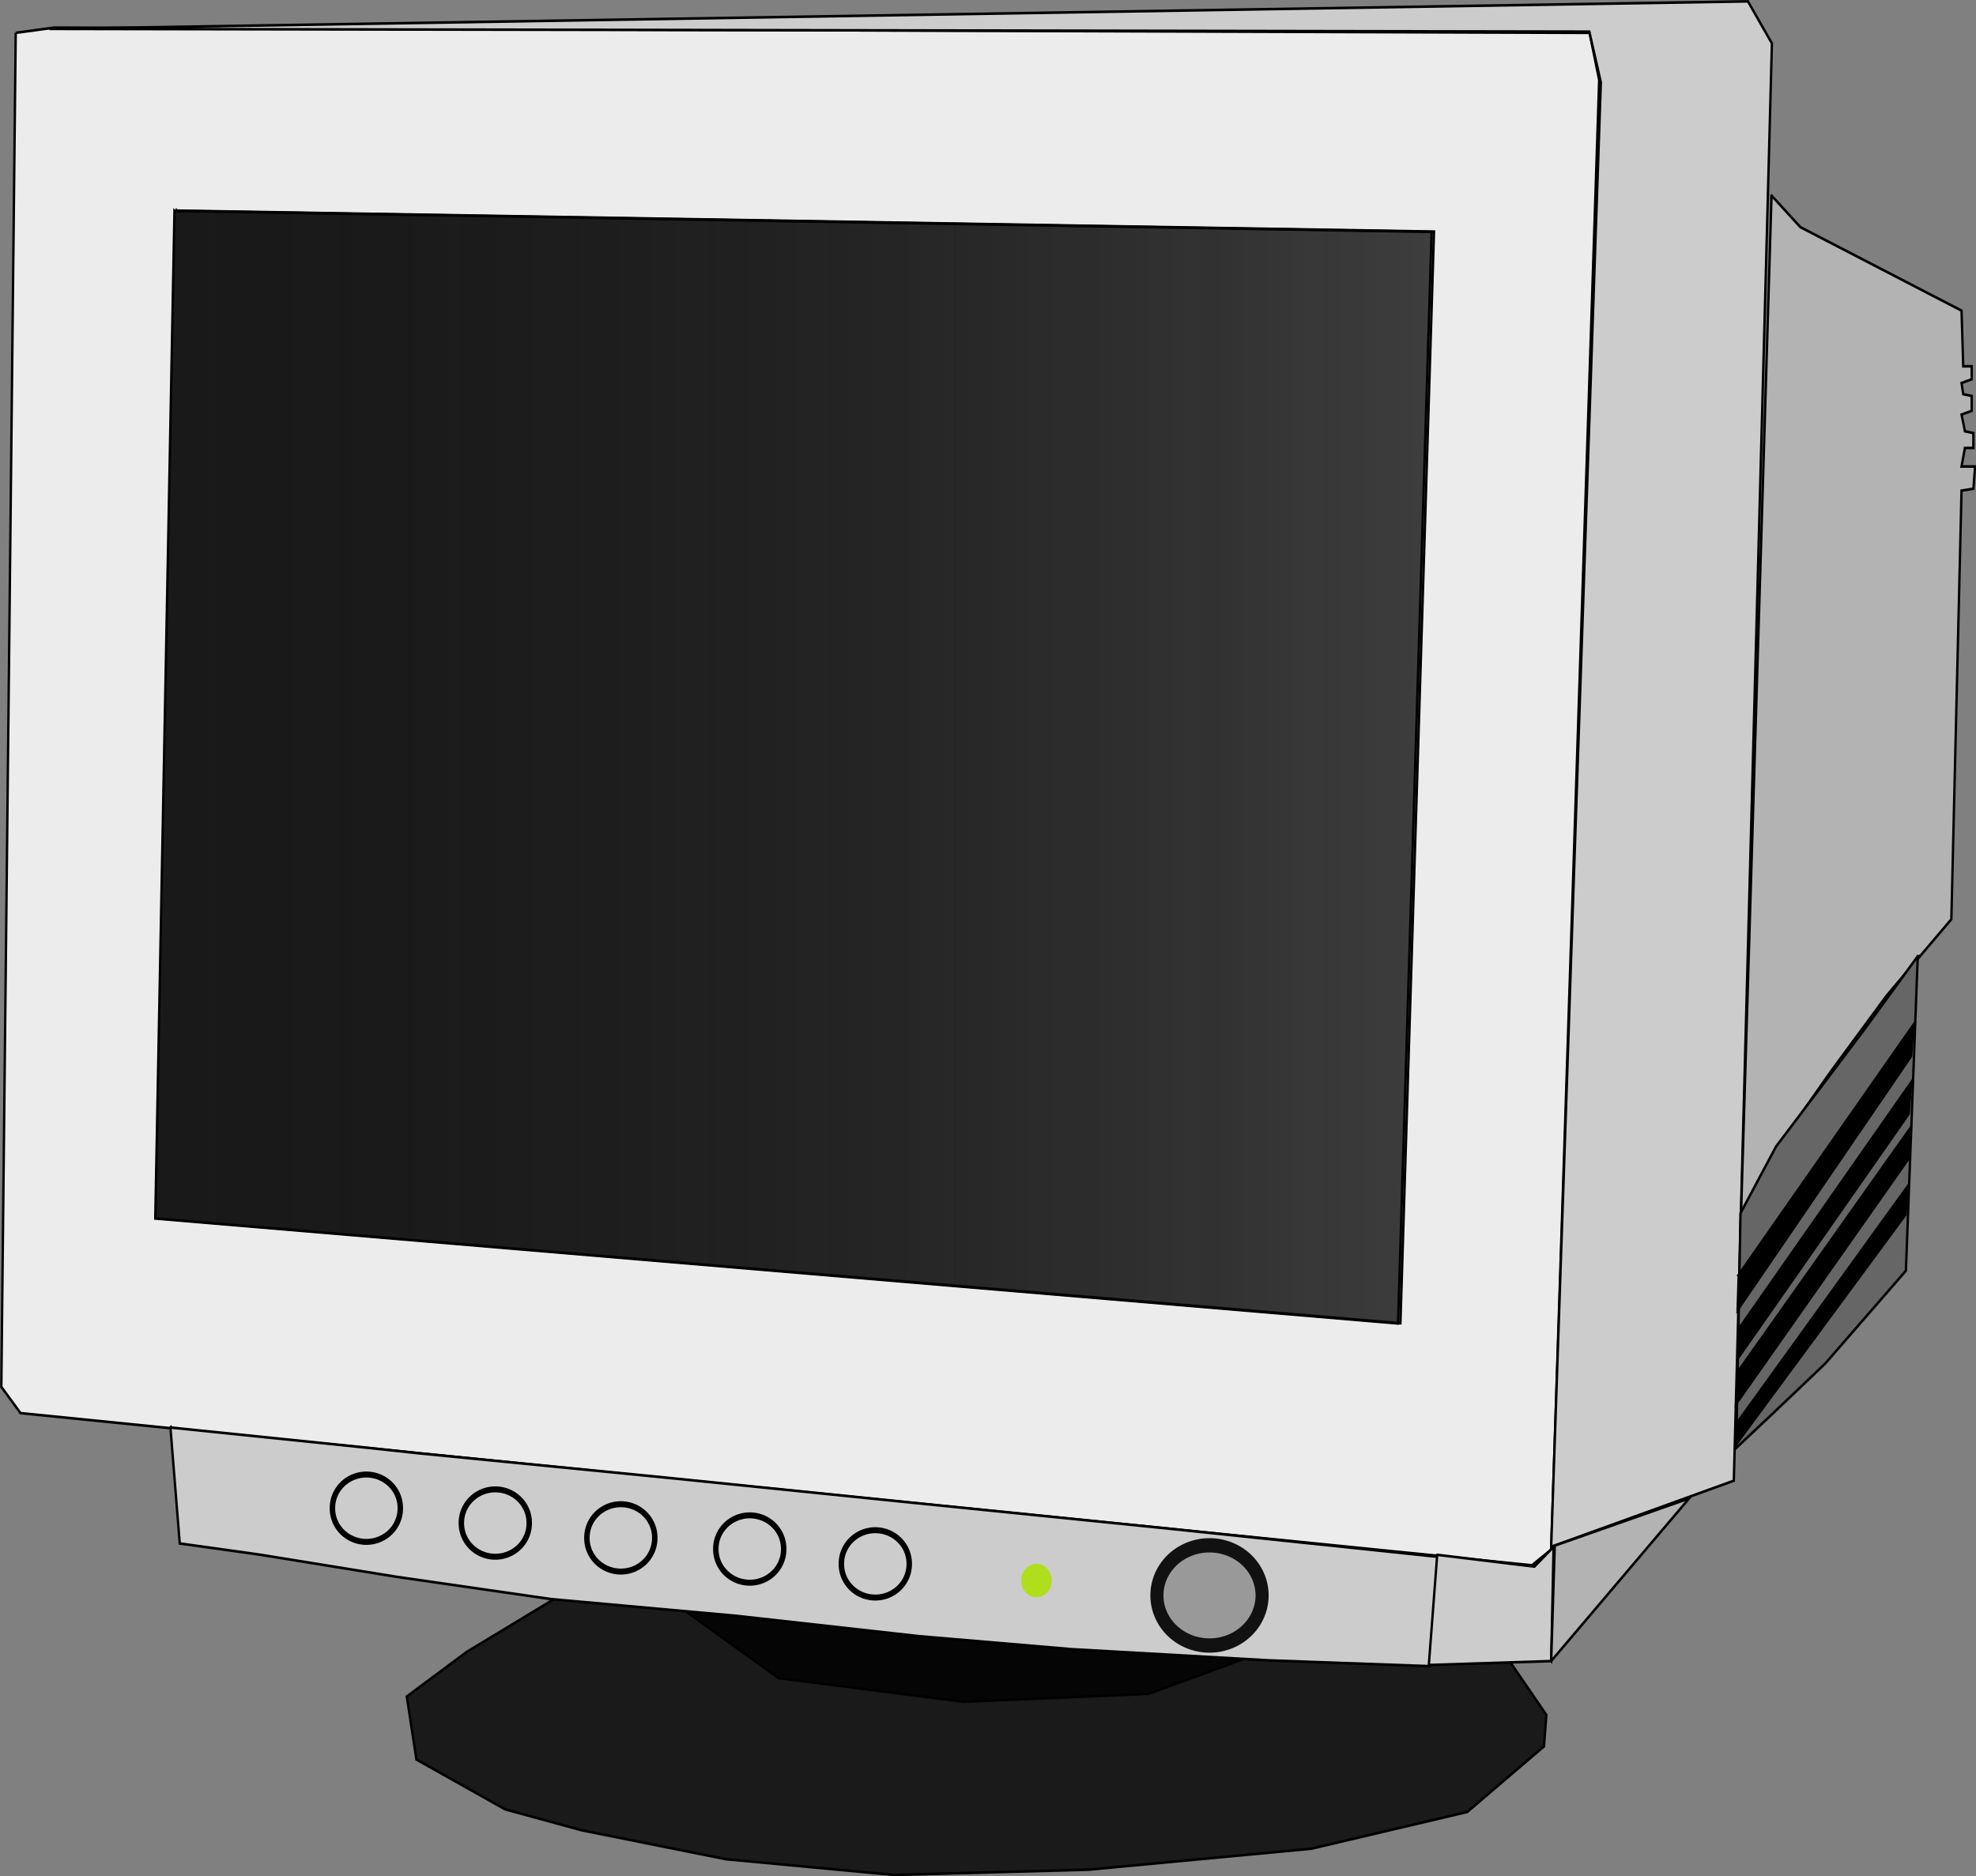 <?xml version="1.0" encoding="UTF-8" standalone="no"?>
<!-- Created with Inkscape (http://www.inkscape.org/) -->

<svg
   xmlns:dc="http://purl.org/dc/elements/1.1/"
   xmlns:cc="http://creativecommons.org/ns#"
   xmlns:rdf="http://www.w3.org/1999/02/22-rdf-syntax-ns#"
   xmlns:svg="http://www.w3.org/2000/svg"
   xmlns="http://www.w3.org/2000/svg"
   xmlns:xlink="http://www.w3.org/1999/xlink"
   xmlns:sodipodi="http://sodipodi.sourceforge.net/DTD/sodipodi-0.dtd"
   xmlns:inkscape="http://www.inkscape.org/namespaces/inkscape"
   width="1009.202"
   height="958.421"
   id="svg2"
   version="1.1"
   inkscape:version="0.48.4 r9939"
   sodipodi:docname="Nowy dokument 1">
  <rect width="100%" height="100%" fill="#808080" stroke="none"/>
  <defs
     id="defs4">
    <linearGradient
       gradientUnits="userSpaceOnUse"
       y2="-367.248"
       x2="1062.887"
       y1="-367.248"
       x1="523.473"
       id="linearGradient3821"
       xlink:href="#linearGradient5532"
       inkscape:collect="always" />
    <linearGradient
       x2="1061.874"
       x1="523.473"
       id="linearGradient5532"
       gradientUnits="userSpaceOnUse">
      <stop
         id="stop2990"
         stop-color="#191919"
         offset="0" />
      <stop
         id="stop2992"
         stop-opacity=".583"
         stop-color="#191919"
         offset="1" />
      <stop
         id="stop2994"
         stop-opacity="0"
         stop-color="#191919"
         offset="1" />
    </linearGradient>
    <linearGradient
       inkscape:collect="always"
       xlink:href="#linearGradient5532"
       id="linearGradient3051"
       gradientUnits="userSpaceOnUse"
       x1="523.473"
       y1="-367.248"
       x2="1062.887"
       y2="-367.248" />
    <linearGradient
       inkscape:collect="always"
       xlink:href="#linearGradient5532"
       id="linearGradient3053"
       gradientUnits="userSpaceOnUse"
       x1="523.473"
       y1="-367.248"
       x2="1062.887"
       y2="-367.248" />
  </defs>
  <sodipodi:namedview
     id="base"
     pagecolor="#ffffff"
     bordercolor="#666666"
     borderopacity="1.0"
     inkscape:pageopacity="0.0"
     inkscape:pageshadow="2"
     inkscape:zoom="0.35"
     inkscape:cx="496.71683"
     inkscape:cy="744.92157"
     inkscape:document-units="px"
     inkscape:current-layer="layer1"
     showgrid="false"
     fit-margin-top="0"
     fit-margin-left="0"
     fit-margin-right="0"
     fit-margin-bottom="0"
     inkscape:window-width="1366"
     inkscape:window-height="705"
     inkscape:window-x="-8"
     inkscape:window-y="-8"
     inkscape:window-maximized="1" />
  <g
     inkscape:label="Layer 1"
     inkscape:groupmode="layer"
     id="layer1"
     transform="translate(121.717,-318.863)">
    <g
       id="layer1-94"
       inkscape:label="Layer 1"
       transform="translate(137.143,200)">
      <g
         inkscape:label="Layer 1"
         id="layer1-9"
         transform="translate(-261.429,120)">
        <g
           id="g2996"
           transform="matrix(1.213,0,0,1.327,-584.903,-179.776)">
          <path
             id="path2998"
             d="m 719.229,749.316 -38.386,21.213 -25.254,17.173 4.041,24.244 37.376,19.193 32.325,8.081 60.609,11.112 70.711,6.061 81.822,-2.02 93.944,-8.081 65.66,-14.142 32.325,-25.254 1.01,-12.122 -15.152,-20.203 -28.284,-16.162 -345.472,-56.569 -27.274,47.477 z"
             inkscape:connector-curvature="0"
             style="fill:#1a1a1a;fill-rule:evenodd;stroke:#000000" />
          <path
             id="path3000"
             d="m 1007.122,773.56 -39.396,13.132 -77.782,3.03 -77.782,-9.091 -38.386,-25.254 116.168,-59.599 117.178,77.782 z"
             inkscape:connector-curvature="0"
             style="fill:#050505;fill-rule:evenodd;stroke:#000000" />
          <path
             id="path3002"
             d="m 490.934,147.266 -6.061,521.239 8.081,10.102 636.396,58.589 8.081,-6.061 20.203,-565.685 -4.041,-18.183 -646.498,-2.02 -16.162,2.02 z"
             inkscape:connector-curvature="0"
             style="fill:#ececec;fill-rule:evenodd;stroke:#000000" />
          <g
             id="g3004"
             transform="translate(25.714,797.143)"
             style="fill:url(#linearGradient3821);fill-opacity:1">
            <path
               id="path3006"
               d="m 533.067,-581.449 -8.081,387.899 523.259,40.406 14.142,-420.223 -529.32,-8.081 z"
               inkscape:connector-curvature="0"
               style="fill:url(#linearGradient3051);fill-opacity:1;fill-rule:evenodd;stroke:#000000" />
            <path
               id="path3008"
               d="m 532.055,-581.35 -8.081,387.899 523.259,40.406 14.142,-420.223 -529.32,-8.081 z"
               inkscape:connector-curvature="0"
               style="fill:url(#linearGradient3053);fill-opacity:1;fill-rule:evenodd;stroke:#000000" />
          </g>
          <path
             id="path3010"
             d="m 1137.432,730.073 76.894,-25.448 16.04,-553.318 -10.101,-16.162 -715.108,10.592 648.336,1.061 4.856,19.51 -20.917,563.767 z"
             inkscape:connector-curvature="0"
             style="fill:#cccccc;fill-rule:evenodd;stroke:#000000" />
          <path
             id="path3012"
             d="m 1230.212,209.913 12.143,12.143 67.857,32.143 0.714,21.429 h 3.571 v 5 l -4.286,1.429 0.714,4.286 3.571,0.714 v 5.714 l -4.286,1.429 1.429,6.429 3.571,0.714 v 5.714 h -3.571 l -1.429,7.143 h 5.714 l -0.714,8.571 -5,0.714 -4.286,165 -27.143,29.286 -23.571,29.286 -23.571,30.714 -14.286,25 12.857,-392.857 z"
             inkscape:connector-curvature="0"
             style="fill:#b3b3b3;fill-rule:evenodd;stroke:#000000" />
          <path
             id="path3014"
             d="m 1291.786,502.719 -5,121.071 -33.929,35.714 -22.143,19.286 -15.357,13.214 1.786,-90.357 15,-25.714 17.143,-20.714 20,-24.286 22.5,-28.214 z"
             inkscape:connector-curvature="0"
             style="fill:#666666;fill-rule:evenodd;stroke:#000000" />
          <path
             id="path3016"
             d="M 556.071,684.148 560,728.791 l 33.571,4.286 57.857,8.571 65,8.571 77.857,6.429 77.143,7.857 64.286,5 82.857,4.286 67.534,2.23 1.086,-13.02 1.992,-10.763 0.186,-6.213 3.045,-11.841 -115.987,-11.107 -108.214,-10 -103.571,-9.643 -103.214,-9.286 -21.786,-2.143 -83.571,-7.857 z"
             inkscape:connector-curvature="0"
             style="fill:#cccccc;fill-rule:evenodd;stroke:#000000" />
          <path
             id="path3018"
             d="m 1089.449,733.154 40.911,4.546 8.081,-7.576 -1.01,43.942 -51.518,1.515 3.535,-42.426 z"
             inkscape:connector-curvature="0"
             style="fill:#cccccc;fill-rule:evenodd;stroke:#000000" />
          <path
             id="path3020"
             d="m 1137.432,774.065 1.515,-44.447 56.569,-18.183 -58.084,62.629 z"
             inkscape:connector-curvature="0"
             style="fill:#b3b3b3;fill-rule:evenodd;stroke:#000000" />
          <path
             id="path3022"
             d="m 1216.397,625.313 73.568,-96.21 -1.01,12.122 -73.027,97.689 0.469,-13.601 z"
             inkscape:connector-curvature="0"
             style="fill-rule:evenodd;stroke:#000000" />
          <path
             id="path3024"
             d="m 1216.224,681.636 71.425,-90.495 -1.01,11.05 -71.598,88.76 1.183,-9.315 z"
             inkscape:connector-curvature="0"
             style="fill-rule:evenodd;stroke:#000000" />
          <path
             id="path3026"
             d="m 1216.101,662.566 72.854,-94.067 -1.01,12.122 -72.67,94.475 0.826,-12.53 z"
             inkscape:connector-curvature="0"
             style="fill-rule:evenodd;stroke:#000000" />
          <path
             id="path3028"
             d="m 1216.458,646.108 72.496,-94.781 -1.01,12.122 -71.955,94.118 0.469,-11.458 z"
             inkscape:connector-curvature="0"
             style="fill-rule:evenodd;stroke:#000000" />
          <path
             id="path3030"
             transform="translate(1090,222.857)"
             d="m -74.286,525.934 a 22.143,19.286 0 1 1 -44.286,0 22.143,19.286 0 1 1 44.286,0 z"
             inkscape:connector-curvature="0"
             style="fill:#999999;stroke:#121111;stroke-width:5.5" />
          <path
             id="path3032"
             transform="matrix(2.25,0,0,3,1634.286,-1293.296)"
             d="m -314.286,678.791 a 2.857,2.143 0 1 1 -5.714,0 2.857,2.143 0 1 1 5.714,0 z"
             inkscape:connector-curvature="0"
             style="fill:#b0dd1c" />
          <path
             id="path3034"
             transform="translate(1020,221.429)"
             d="m -312.857,499.505 a 14.286,12.857 0 1 1 -28.571,0 14.286,12.857 0 1 1 28.571,0 z"
             inkscape:connector-curvature="0"
             style="fill:#cccccc;stroke:#000000;stroke-width:2.3" />
          <path
             id="path3036"
             transform="translate(965.714,215.714)"
             d="m -312.857,499.505 a 14.286,12.857 0 1 1 -28.571,0 14.286,12.857 0 1 1 28.571,0 z"
             inkscape:connector-curvature="0"
             style="fill:#cccccc;stroke:#000000;stroke-width:2.3" />
          <path
             id="path3038"
             transform="translate(1072.857,227.143)"
             d="m -312.857,499.505 a 14.286,12.857 0 1 1 -28.571,0 14.286,12.857 0 1 1 28.571,0 z"
             inkscape:connector-curvature="0"
             style="fill:#cccccc;stroke:#000000;stroke-width:2.3" />
          <path
             id="path3040"
             transform="translate(1127.143,231.429)"
             d="m -312.857,499.505 a 14.286,12.857 0 1 1 -28.571,0 14.286,12.857 0 1 1 28.571,0 z"
             inkscape:connector-curvature="0"
             style="fill:#cccccc;stroke:#000000;stroke-width:2.3" />
          <path
             id="path3042"
             transform="translate(1180,237.143)"
             d="m -312.857,499.505 a 14.286,12.857 0 1 1 -28.571,0 14.286,12.857 0 1 1 28.571,0 z"
             inkscape:connector-curvature="0"
             style="fill:#cccccc;stroke:#000000;stroke-width:2.3" />
        </g>
      </g>
    </g>
  </g>
</svg>
